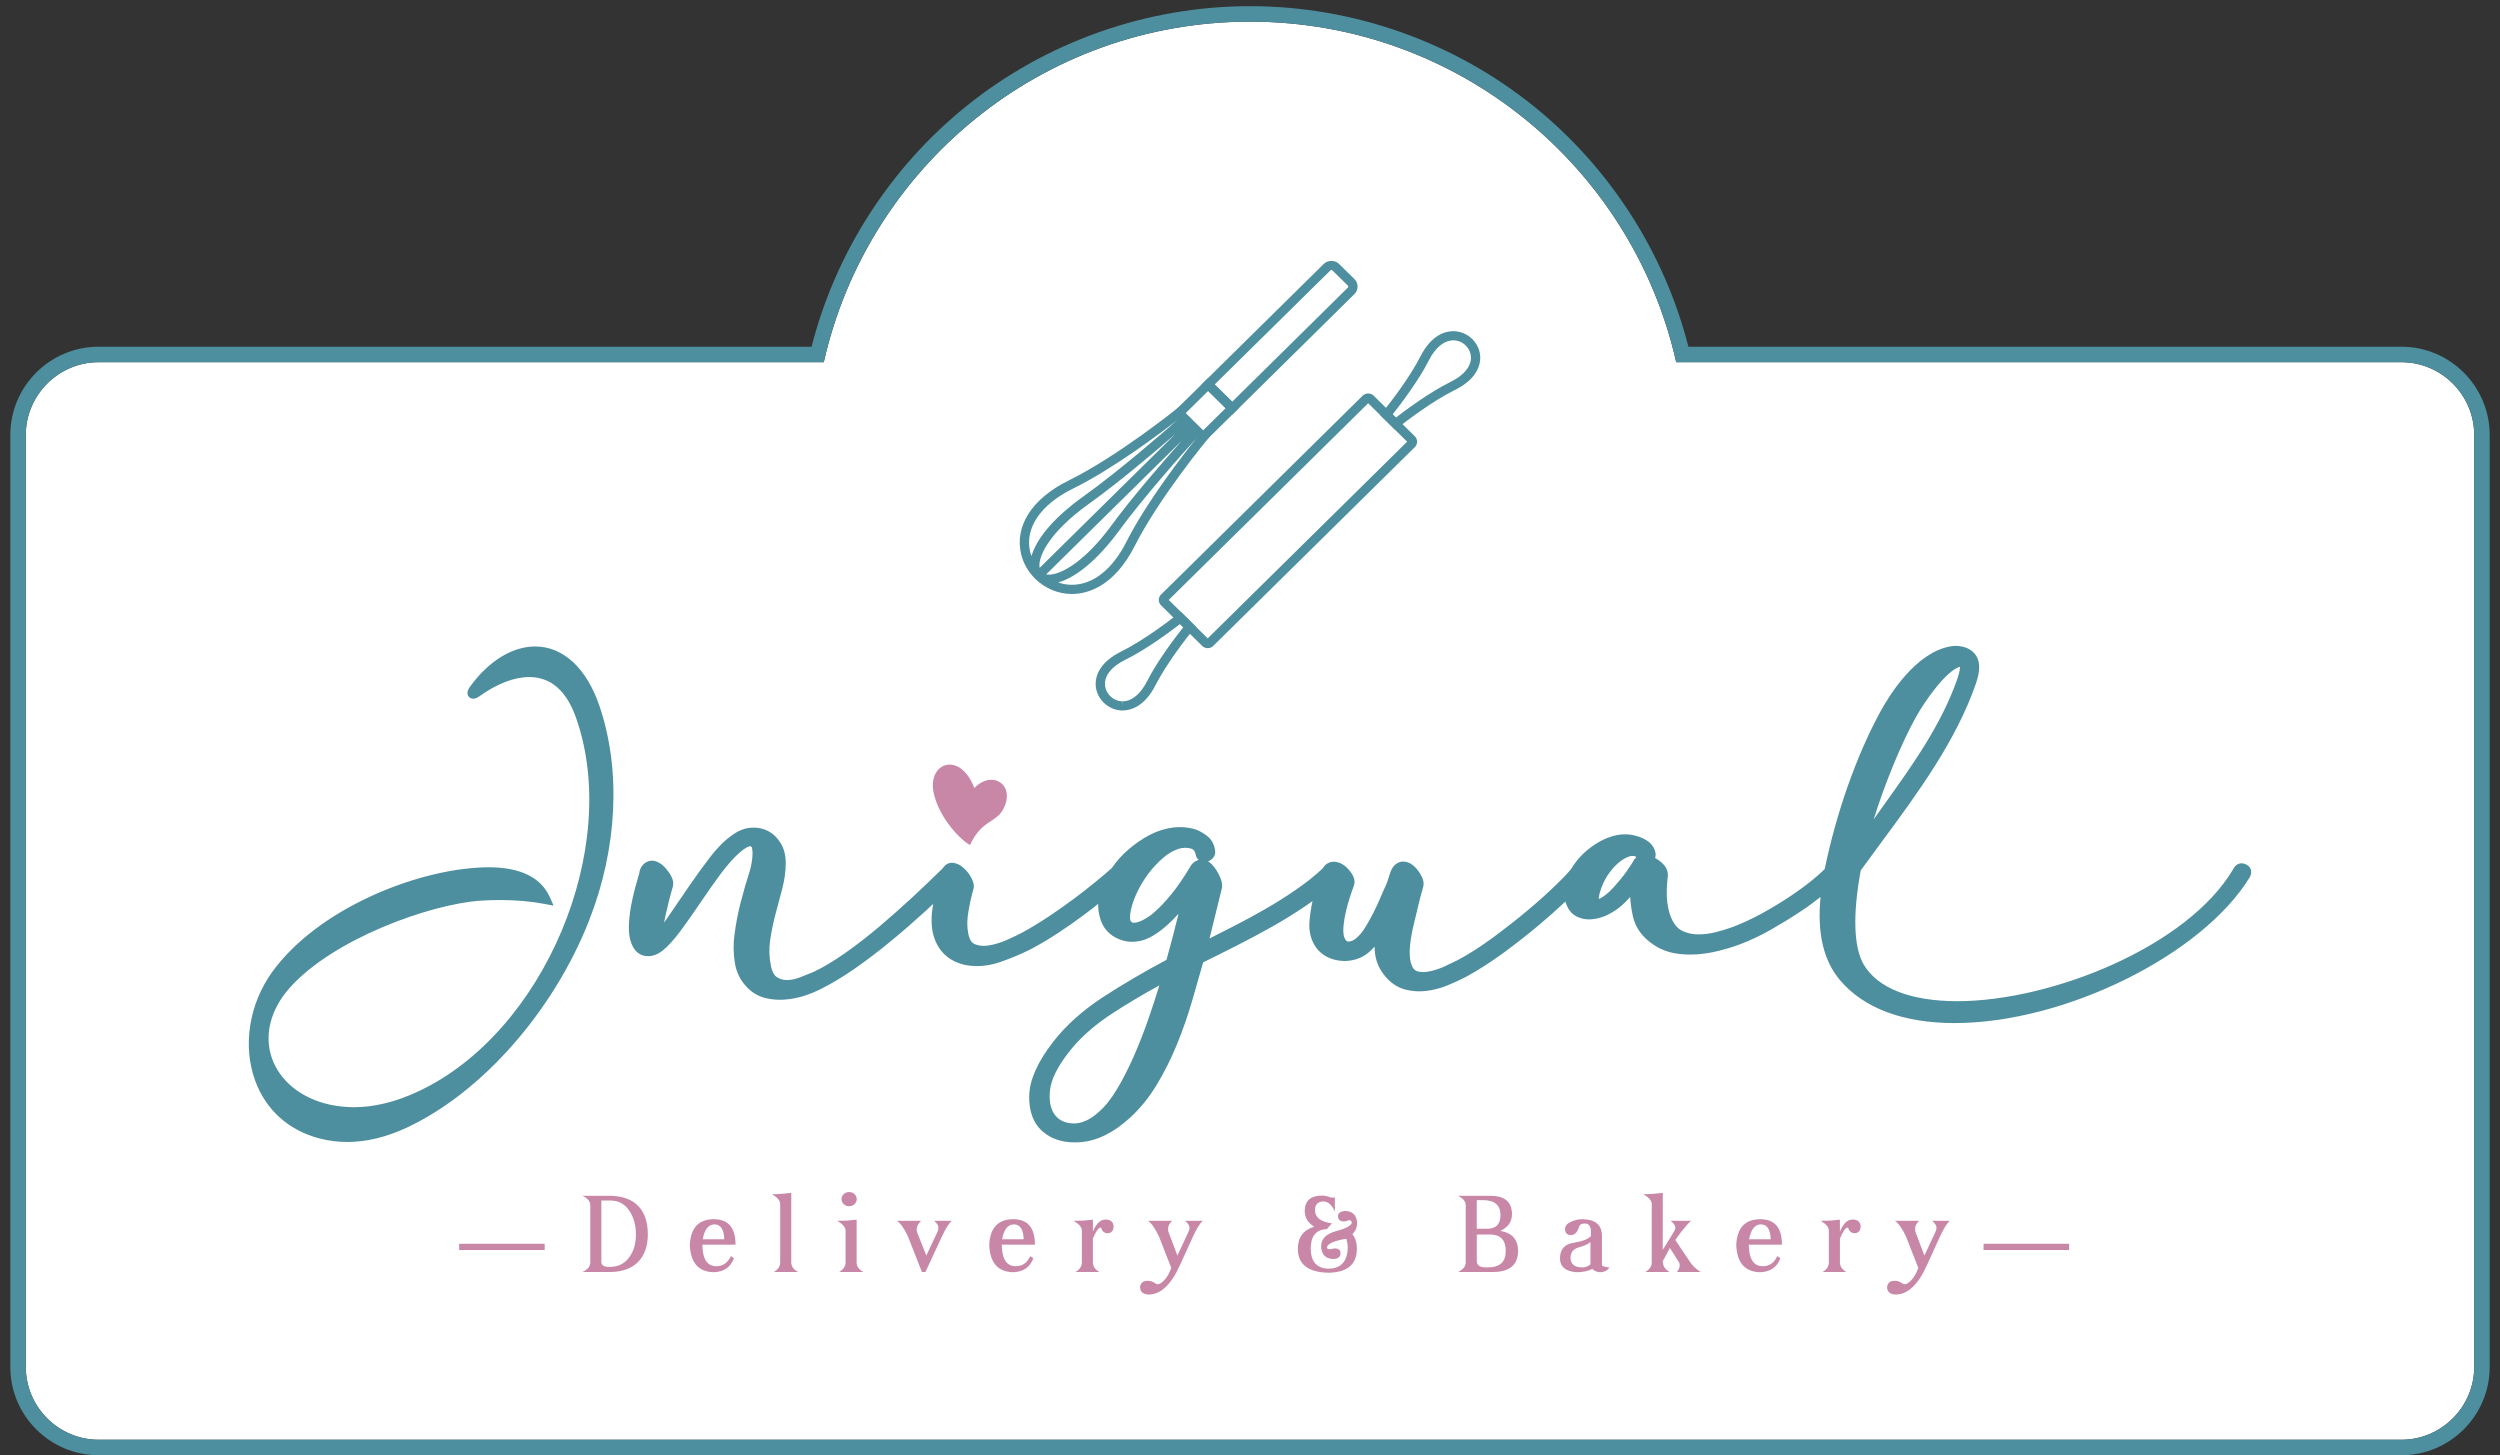 <svg xmlns="http://www.w3.org/2000/svg" xmlns:xlink="http://www.w3.org/1999/xlink" id="Capa_1" x="0px" y="0px" width="670px" height="390px" viewBox="0 0 670 390" xml:space="preserve"><rect x="0" y="0" width="670" height="390" fill="#333333" stroke="none"/><g>	<path fill="#FFFFFF" d="M643.568,97.068H449.223c-11.76-52.241-58.43-91.265-114.224-91.265  c-55.793,0-102.464,39.024-114.223,91.265H26.428c-10.733,0-19.515,8.782-19.515,19.514v249.754  c0,10.73,8.781,19.515,19.515,19.515h617.14c10.734,0,19.518-8.782,19.518-19.515V116.582  C663.084,105.85,654.303,97.068,643.568,97.068z"></path>	<path fill="#4D8F9E" d="M334.999,5.803c55.792,0,102.464,39.025,114.224,91.265h194.346c10.734,0,19.518,8.782,19.518,19.514  v249.754c0,10.73-8.781,19.515-19.518,19.515H26.428c-10.733,0-19.515-8.782-19.515-19.515V116.582  c0-10.732,8.781-19.514,19.515-19.514h194.347C232.534,44.827,279.207,5.803,334.999,5.803 M334.999,1.653  c-27.686,0-54.761,9.578-76.236,26.967c-20.293,16.433-34.854,39.165-41.259,64.299H26.428c-13.048,0-23.663,10.615-23.663,23.663  v249.754C2.765,379.385,13.381,390,26.428,390h617.14c13.049,0,23.666-10.615,23.666-23.663V116.582  c0-13.047-10.615-23.663-23.666-23.663H452.492c-6.406-25.134-20.965-47.865-41.26-64.299  C389.76,11.231,362.686,1.653,334.999,1.653L334.999,1.653z"></path>	<g>		<g>			<path fill="#C987A8" d="M123.049,335.003v-1.67h22.923v1.67H123.049z"></path>			<path fill="#C987A8" d="M163.726,320.477c3.259,0.099,5.724,1.026,7.392,2.792c1.668,1.781,2.502,4.294,2.502,7.533    c0,3.068-0.834,5.495-2.502,7.279c-1.688,1.803-4.151,2.742-7.392,2.818h-7.622c1.398-0.653,2.099-1.515,2.099-2.591v-15.243    c0-1.073-0.7-1.938-2.099-2.59L163.726,320.477L163.726,320.477z M163.582,339.519c2.091-0.02,3.748-0.843,4.976-2.469    c1.247-1.647,1.87-3.704,1.87-6.174c0-2.604-0.624-4.785-1.87-6.548c-1.208-1.721-2.866-2.585-4.976-2.585h-2.417v16.455    c0,0.88,0.643,1.32,1.928,1.32H163.582L163.582,339.519z"></path>			<path fill="#C987A8" d="M191.284,340.957c-4.065-0.078-6.203-2.504-6.413-7.28c0.21-4.601,2.348-6.91,6.413-6.932    c3.893,0,5.839,2.274,5.839,6.819h-8.887c0.038,3.854,1.284,5.781,3.739,5.781c1.781,0,3.077-0.901,3.881-2.703l0.834,0.573    C195.81,339.614,194.007,340.858,191.284,340.957z M194.103,332.126c-0.078-2.628-0.938-3.959-2.589-3.997    c-1.63,0-2.696,1.332-3.192,3.997H194.103z"></path>			<path fill="#C987A8" d="M209.093,322.576c-0.058-0.862-0.795-1.707-2.215-2.531c1.609,0,3.336-0.113,5.178-0.344v18.607    c0,1.075,0.613,1.937,1.84,2.591h-6.5c1.132-0.673,1.697-1.534,1.697-2.591V322.576z"></path>			<path fill="#C987A8" d="M226.614,329.738c-0.096-0.922-0.844-1.772-2.244-2.559l2.646-0.06c0.787-0.059,1.639-0.145,2.56-0.259    v11.447c0,1.075,0.611,1.937,1.841,2.59h-6.531c1.151-0.671,1.727-1.534,1.727-2.59L226.614,329.738L226.614,329.738z     M229.606,321.368c0,0.499-0.192,0.938-0.575,1.323c-0.385,0.384-0.874,0.576-1.468,0.576c-0.594,0-1.083-0.192-1.466-0.576    c-0.384-0.383-0.576-0.824-0.576-1.323s0.19-0.938,0.576-1.323c0.383-0.382,0.872-0.574,1.466-0.574    c0.595,0,1.083,0.192,1.468,0.574C229.414,320.43,229.606,320.869,229.606,321.368z"></path>			<path fill="#C987A8" d="M240.396,327.179h6.472c-0.728,0.671-1.132,1.398-1.208,2.186l0.058,0.719l2.531,6.413l3.02-6.413    c0.153-0.422,0.23-0.766,0.23-1.035c0-0.595-0.384-1.218-1.149-1.869h4.715c-0.749,0.651-1.622,2.042-2.618,4.17l-4.428,9.548    h-0.949l-3.74-9.548C242.333,329.24,241.356,327.85,240.396,327.179z"></path>			<path fill="#C987A8" d="M271.524,340.957c-4.066-0.078-6.203-2.504-6.414-7.28c0.21-4.601,2.348-6.91,6.414-6.932    c3.892,0,5.837,2.274,5.837,6.819h-8.887c0.038,3.854,1.286,5.781,3.74,5.781c1.784,0,3.077-0.901,3.882-2.703l0.834,0.573    C276.048,339.614,274.244,340.858,271.524,340.957z M274.342,332.126c-0.077-2.628-0.94-3.959-2.59-3.997    c-1.629,0-2.694,1.332-3.192,3.997H274.342z"></path>			<path fill="#C987A8" d="M292.898,330.083c0.882-2.166,2.004-3.251,3.366-3.251c1.36,0,2.09,0.597,2.184,1.785    c0,1.169-0.518,1.802-1.552,1.896c-0.92-0.037-1.505-0.486-1.754-1.351c-0.02-0.114-0.079-0.172-0.174-0.172    c-0.559,0-1.247,0.977-2.071,2.933v6.385c0,1.057,0.576,1.918,1.725,2.591h-6.384c1.131-0.673,1.697-1.534,1.697-2.591v-8.57    c-0.059-0.9-0.796-1.755-2.215-2.559l2.642-0.06c0.778-0.058,1.623-0.144,2.535-0.259L292.898,330.083L292.898,330.083z"></path>			<path fill="#C987A8" d="M307.746,346.938c-1.477-0.098-2.215-0.778-2.215-2.043c0.172-1.075,0.814-1.621,1.925-1.64    c0.846,0,1.535,0.21,2.073,0.634c0.209,0.189,0.459,0.287,0.746,0.287c0.326,0,0.662-0.145,1.008-0.432    c1.111-0.825,1.984-2.138,2.617-3.94l-3.308-8.456c-0.997-2.107-1.974-3.498-2.932-4.169h6.47    c-0.727,0.671-1.091,1.398-1.091,2.185c0,0.214,0.027,0.451,0.087,0.721l2.417,6.412l2.991-6.412    c0.171-0.403,0.259-0.747,0.259-1.035c0-0.575-0.393-1.198-1.18-1.87h4.716c-0.748,0.671-1.611,2.061-2.59,4.169l-3.538,7.768    c-2.359,5.214-5.149,7.822-8.369,7.822H307.746L307.746,346.938z"></path>			<path fill="#C987A8" d="M360.789,331.98c-3.449,0.597-5.174,1.411-5.174,2.447c0.133,0.249,0.373,0.373,0.717,0.373    c0.537-0.113,0.988-0.19,1.354-0.23h0.027c1.016,0,1.533,0.433,1.553,1.296c0,1.017-0.699,1.532-2.098,1.553    c-2.014-0.133-3.049-1.275-3.105-3.423c0-1.994,1.371-3.356,4.113-4.083c2.74-0.749,4.113-1.524,4.113-2.33    c-0.154-0.383-0.363-0.574-0.633-0.574c-0.213,0-0.473,0.075-0.777,0.229c-0.248,0.075-0.508,0.113-0.777,0.113    c-0.959,0-1.467-0.472-1.521-1.409c0-0.767,0.563-1.236,1.695-1.409c2.146,0,3.289,1.046,3.422,3.134    c0,1.305-0.422,2.329-1.264,3.078c0.805,0.998,1.207,2.302,1.207,3.91c0,4.181-2.521,6.329-7.566,6.443    c-5.502-0.113-8.254-2.262-8.254-6.443c0-3.047,1.467-5.013,4.4-5.895c-1.707-1.015-2.561-2.463-2.561-4.343    c0.096-2.629,1.6-3.961,4.516-4c0.807,0,1.641,0.174,2.504,0.519h1.063v3.798c-0.77-1.841-1.838-2.762-3.221-2.762    c-1.398,0.135-2.1,0.911-2.1,2.33c0,1.974,1.514,3.164,4.543,3.564l-1.408,1.556c-2.855,0.096-4.285,1.84-4.285,5.233    c0.039,3.51,1.639,5.293,4.803,5.351c3.223-0.06,4.93-1.841,5.119-5.351C361.193,333.642,361.059,332.748,360.789,331.98z"></path>			<path fill="#C987A8" d="M399.486,320.477c3.816,0.021,5.723,1.665,5.723,4.938c0,2.01-1.045,3.503-3.133,4.479    c3.107,0.479,4.697,2.229,4.775,5.244c0,3.842-2.254,5.763-6.76,5.763h-9.375c1.398-0.653,2.1-1.515,2.1-2.591v-15.243    c0-1.073-0.701-1.938-2.1-2.59L399.486,320.477L399.486,320.477z M398.969,329.308c2.109-0.174,3.164-1.401,3.164-3.681    c0-2.592-1.506-3.921-4.516-3.999h-1.842v7.68H398.969L398.969,329.308z M395.775,330.86v7.074c0,1.149,0.787,1.728,2.359,1.728    h0.633c3.182-0.021,4.773-1.469,4.773-4.346c0-2.896-1.303-4.38-3.91-4.457L395.775,330.86L395.775,330.86z"></path>			<path fill="#C987A8" d="M423.996,326.746c3.471,0.021,5.244,1.45,5.32,4.286v7.736c0,0.424,0.154,0.636,0.463,0.636    c0.135,0,0.66,0.114,1.582,0.344c-0.652,0.768-1.459,1.17-2.416,1.209c-0.9,0-1.641-0.298-2.215-0.893    c-1.111,0.595-2.559,0.893-4.346,0.893c-2.836-0.249-4.275-1.478-4.313-3.682c0-2.436,1.209-3.834,3.625-4.199    c2.395-0.402,3.949-0.997,4.66-1.782v-1.64c-0.133-1.17-0.67-1.755-1.611-1.755c-0.922,0-1.457,0.336-1.609,1.006    c-0.154,0.673-0.479,1.229-0.975,1.671c-0.346,0.287-0.723,0.43-1.123,0.43c-1.074-0.038-1.609-0.584-1.609-1.64    c0.018-0.824,0.545-1.466,1.58-1.926C422.021,326.977,423.02,326.746,423.996,326.746z M426.24,332.872    c-0.574,0.52-1.609,0.989-3.105,1.412c-1.496,0.42-2.244,1.37-2.244,2.847c0.076,1.687,1.123,2.531,3.137,2.531    c0.861,0,1.6-0.277,2.213-0.835V332.872L426.24,332.872z"></path>			<path fill="#C987A8" d="M445.631,337.992c0,1.284,0.607,2.253,1.826,2.906h-6.514c1.15-0.673,1.725-1.534,1.725-2.591v-15.732    c-0.076-0.862-0.824-1.706-2.242-2.531c1.609,0,3.344-0.113,5.207-0.344l-0.016,15.271l3.006-4.889    c0.248-0.423,0.373-0.787,0.373-1.093c0-0.558-0.43-1.16-1.283-1.813h5.492c-0.746,0.671-1.656,1.697-2.73,3.077l-1.496,2.072    l3.824,5.693c0.824,1.246,1.822,2.206,2.992,2.877h-6.355c0.479-0.652,0.719-1.236,0.719-1.755c0-0.229-0.037-0.461-0.113-0.69    l-2.502-3.999L445.631,337.992z"></path>			<path fill="#C987A8" d="M471.725,340.957c-4.066-0.078-6.203-2.504-6.414-7.28c0.211-4.601,2.348-6.91,6.414-6.932    c3.893,0,5.838,2.274,5.838,6.819h-8.887c0.039,3.854,1.285,5.781,3.738,5.781c1.783,0,3.078-0.901,3.885-2.703l0.832,0.573    C476.248,339.614,474.445,340.858,471.725,340.957z M474.543,332.126c-0.078-2.628-0.939-3.959-2.59-3.997    c-1.629,0-2.693,1.332-3.193,3.997H474.543z"></path>			<path fill="#C987A8" d="M493.098,330.083c0.883-2.166,2.004-3.251,3.367-3.251c1.359,0,2.088,0.597,2.184,1.785    c0,1.169-0.518,1.802-1.553,1.896c-0.922-0.037-1.506-0.486-1.756-1.351c-0.02-0.114-0.076-0.172-0.172-0.172    c-0.557,0-1.248,0.977-2.07,2.933v6.385c0,1.057,0.574,1.918,1.725,2.591h-6.385c1.135-0.673,1.697-1.534,1.697-2.591v-8.57    c-0.059-0.9-0.797-1.755-2.215-2.559l2.641-0.06c0.779-0.058,1.625-0.144,2.535-0.259v3.223H493.098z"></path>			<path fill="#C987A8" d="M507.943,346.938c-1.473-0.098-2.213-0.778-2.213-2.043c0.172-1.075,0.814-1.621,1.928-1.64    c0.844,0,1.533,0.21,2.07,0.634c0.211,0.189,0.461,0.287,0.746,0.287c0.328,0,0.662-0.145,1.01-0.432    c1.109-0.825,1.982-2.138,2.617-3.94l-3.309-8.456c-0.998-2.107-1.975-3.498-2.934-4.169h6.471    c-0.729,0.671-1.094,1.398-1.094,2.185c0,0.214,0.029,0.451,0.086,0.721l2.416,6.412l2.99-6.412    c0.174-0.403,0.26-0.747,0.26-1.035c0-0.575-0.393-1.198-1.18-1.87h4.717c-0.748,0.671-1.611,2.061-2.59,4.169l-3.537,7.768    c-2.359,5.214-5.15,7.822-8.369,7.822H507.943L507.943,346.938z"></path>			<path fill="#C987A8" d="M531.594,335.003v-1.67h22.922v1.67H531.594z"></path>		</g>		<path fill="#4D8F9E" d="M287.992,306.159c-3.34,0-6.138-0.912-8.318-2.718c-2.654-2.17-3.947-5.47-3.846-9.789   c0.093-4.213,2.243-9.063,6.396-14.404c3.375-4.376,7.886-8.425,13.374-12.016c5.272-3.431,10.995-6.785,17.021-9.991   c1.211-4.321,2.282-8.442,3.226-12.327c0,0,0,0-0.01,0c-1.1,1.185-2.163,2.243-3.142,3.119c-2.736,2.406-5.122,3.772-7.284,4.158   c-0.655,0.146-1.34,0.219-2.016,0.219c-1.562,0-3.078-0.401-4.51-1.186c-2.08-1.149-3.448-2.918-4.061-5.214   c-0.376-1.223-0.543-2.48-0.506-3.772c-1.122,0.892-2.273,1.802-3.475,2.697c-2.246,1.693-4.641,3.372-7.126,5.012   c-2.514,1.661-5.04,3.156-7.491,4.449c-2.41,1.224-5.146,2.371-8.151,3.43c-2.097,0.729-4.197,1.093-6.232,1.093   c-1.016,0-2.042-0.09-3.041-0.271c-4.816-1.059-7.765-4.029-8.837-8.809c-0.435-2.241-0.389-4.777,0.129-7.586   c-0.693,0.641-1.395,1.297-2.117,1.971c-3.041,2.771-6.184,5.505-9.337,8.097c-3.154,2.588-6.341,5.012-9.485,7.217   c-3.178,2.209-6.222,4.049-9.06,5.455c-1.331,0.693-2.846,1.329-4.473,1.858c-1.665,0.55-3.392,0.894-5.14,1.022   c-0.48,0.053-0.961,0.07-1.441,0.07c-1.266,0-2.514-0.145-3.708-0.42c-1.727-0.381-3.308-1.22-4.687-2.479   c-2.032-1.916-3.281-4.284-3.715-7.04c-0.407-2.589-0.435-5.158-0.074-7.583c0.352-2.846,0.915-5.763,1.664-8.643   c0.739-2.845,1.561-5.67,2.441-8.443c0.314-1.095,0.546-2.307,0.665-3.553c0.139-1.433,0-2.234-0.139-2.655   c-0.072-0.218-0.121-0.31-0.518-0.31c-0.138,0-0.934,0.082-2.828,1.749c-1.498,1.313-3.162,3.182-4.927,5.543   c-1.812,2.435-3.624,4.989-5.389,7.634c-1.794,2.661-3.578,5.212-5.327,7.583c-1.82,2.463-3.438,4.25-4.927,5.453   c-1.275,0.984-2.578,1.476-3.891,1.476c-0.24,0-0.49-0.02-0.74-0.055c-1.165-0.164-2.755-0.876-3.726-3.354   c-0.498-1.259-0.719-2.808-0.675-4.596c0.047-1.694,0.222-3.446,0.537-5.213c0.314-1.75,0.694-3.465,1.137-5.069   c0.425-1.532,0.804-2.9,1.146-4.068c0.02-0.373,0.104-0.708,0.249-1.002c0.324-0.875,1.017-1.614,1.933-1.999   c0.388-0.163,0.787-0.245,1.202-0.245c0.628,0,1.275,0.2,1.914,0.582c0.795,0.391,1.673,1.242,2.589,2.546   c1.009,1.431,1.369,2.653,1.1,3.712c-0.702,2.406-1.312,4.794-1.822,7.11c-0.194,0.876-0.379,1.752-0.563,2.644   c0.471-0.619,0.952-1.312,1.442-2.043c1.665-2.442,3.401-5.014,5.243-7.676c1.82-2.662,3.707-5.261,5.593-7.724   c1.94-2.535,3.901-4.515,5.823-5.871c1.636-1.23,3.346-1.94,5.065-2.095c0.294-0.021,0.592-0.038,0.878-0.038   c1.369,0,2.643,0.303,3.789,0.885c1.377,0.7,2.532,1.813,3.438,3.29c0.896,1.479,1.35,3.254,1.35,5.28   c0,2.243-0.323,4.576-0.952,6.949c-0.61,2.277-1.22,4.575-1.83,6.909c-0.592,2.261-1.072,4.595-1.414,6.946   c-0.323,2.263-0.242,4.595,0.248,6.927c0.287,1.405,0.796,2.354,1.516,2.845c0.796,0.548,1.682,0.821,2.689,0.821   c1.101,0,2.274-0.236,3.476-0.693c1.33-0.508,2.605-1.018,3.816-1.531c2.57-1.221,5.41-2.935,8.395-5.03   c3.004-2.114,6.055-4.485,9.068-7.02c3.022-2.555,6.038-5.233,8.977-7.95c2.884-2.681,5.601-5.291,8.097-7.741   c0.796-1.266,1.868-1.467,2.451-1.467c0.175,0,0.342,0.019,0.526,0.046c0.999,0.175,1.904,0.655,2.69,1.439   c0.749,0.639,1.441,1.521,1.987,2.561c0.647,1.224,0.832,2.225,0.535,3.083c-0.488,1.697-0.941,3.72-1.321,5.943   c-0.369,2.114-0.389,4.031-0.073,5.69c0.277,1.642,0.869,2.662,1.757,3.028c0.729,0.325,1.554,0.474,2.431,0.474   c0.426,0,0.869-0.035,1.322-0.109c1.542-0.238,3.151-0.73,4.788-1.438c1.702-0.768,3.126-1.442,4.234-2.026   c2.293-1.256,4.659-2.697,7.017-4.264c2.375-1.57,4.659-3.191,6.813-4.796c2.126-1.587,4.11-3.135,5.907-4.613   c1.716-1.404,3.133-2.607,4.224-3.592c1.256-1.844,2.773-3.529,4.51-5.025c1.765-1.512,3.642-2.808,5.593-3.829   c1.997-1.058,4.103-1.732,6.249-2.005c0.647-0.081,1.304-0.127,1.94-0.127c1.488,0,2.958,0.233,4.364,0.694   c1.257,0.519,2.301,1.145,3.18,1.922c1.007,0.884,1.627,2.089,1.848,3.583c0.146,0.74-0.037,1.476-0.556,2.069   c-0.379,0.437-0.822,0.738-1.33,0.912c0.083,0.046,0.175,0.092,0.259,0.147c0.942,0.691,1.747,1.715,2.532,3.172   c0.85,1.567,1.145,2.862,0.906,3.938l-3.292,13.403l6.075-3.082c2.949-1.498,5.897-3.1,8.77-4.742   c2.865-1.641,5.695-3.427,8.412-5.306c2.625-1.806,5.01-3.711,7.1-5.669c0.646-1.132,1.533-1.542,2.184-1.681   c0.258-0.053,0.498-0.081,0.775-0.081c0.646,0,1.311,0.175,1.998,0.512c0.887,0.438,1.719,1.193,2.551,2.308   c0.941,1.294,1.221,2.516,0.814,3.61c-0.354,0.91-0.701,1.968-1.092,3.171c-0.387,1.169-0.723,2.389-1.018,3.63   c-0.297,1.238-0.518,2.462-0.629,3.664c-0.131,1.11-0.109,2.114,0.037,2.937c0.275,0.967,0.664,1.531,1.162,1.567   c0.021,0,0.021,0,0.021,0c0.83,0,1.568-0.363,2.367-1.095c0.793-0.692,1.553-1.64,2.273-2.825   c0.758-1.259,1.475-2.536,2.105-3.773c0.627-1.26,1.201-2.443,1.662-3.554l1.109-2.574c0.443-0.874,0.777-1.64,1.02-2.352   c0.256-0.768,0.461-1.439,0.645-2.022c0.332-1.224,0.961-2.153,1.869-2.746c0.498-0.329,1.072-0.5,1.682-0.5   c0.646,0,1.332,0.189,2.033,0.571c0.924,0.565,1.721,1.414,2.477,2.618c0.85,1.349,1.146,2.499,0.871,3.536   c-0.518,1.808-1,3.631-1.426,5.455c-0.443,1.86-0.867,3.682-1.311,5.488c-1.072,4.774-1.184,8.225-0.332,10.193   c0.498,1.221,1.219,1.495,1.736,1.604c0.424,0.09,0.887,0.146,1.367,0.146c0.645,0,1.33-0.093,2.072-0.273   c1.328-0.309,2.662-0.782,3.92-1.387c1.348-0.638,2.457-1.185,3.328-1.603c2.959-1.586,6.08-3.591,9.279-5.944   c3.232-2.39,6.324-4.795,9.17-7.184c2.869-2.39,5.383-4.651,7.508-6.711c2.09-2.008,3.588-3.574,4.42-4.643   c0.832-1.439,1.904-2.787,3.178-4c1.293-1.229,2.719-2.288,4.234-3.146c1.553-0.883,3.162-1.497,4.826-1.822   c0.703-0.138,1.404-0.202,2.105-0.202c1,0,2.016,0.136,2.996,0.43c1.145,0.282,2.236,0.786,3.197,1.477   c1.092,0.793,1.775,1.888,1.998,3.234l0.02,0.101v0.104c0,0.383-0.057,0.721-0.148,1.003c0.518,0.282,1.055,0.636,1.59,1.083   c1.645,1.35,1.904,2.818,1.813,3.813c-0.334,2.772-0.371,5.123-0.129,7.039c0.24,1.877,0.684,3.446,1.311,4.704   c0.76,1.46,1.684,2.442,2.867,2.972c1.273,0.563,2.662,0.857,4.123,0.857c1.553,0,3.143-0.203,4.732-0.604   c1.645-0.419,3.162-0.894,4.512-1.385c2.625-1.002,5.287-2.243,7.877-3.664c2.605-1.441,5.082-2.938,7.357-4.449   c2.258-1.514,4.27-2.991,5.992-4.377c1.514-1.249,2.68-2.271,3.418-3.056c3.088-14.986,8.449-30.249,14.773-41.909   c2.568-4.758,9.557-16,18.783-17.721c0.498-0.093,1.016-0.139,1.533-0.139c3.293,0,5.732,1.761,6.195,4.496   c0.258,1.458,0.02,3.282-0.758,5.561c-5.344,15.444-15.586,29.337-25.496,42.768c-1.811,2.47-3.623,4.913-5.381,7.34   c-2.182,11.685-1.902,20.623,0.775,25.197c3.721,6.363,12.629,9.849,25.092,9.849c25.143,0,61.732-14.571,74.006-35.474   c0.646-1.278,1.645-1.477,2.184-1.477c0.443,0,0.885,0.126,1.33,0.371c0.664,0.321,1.125,0.904,1.221,1.606   c0.072,0.555-0.021,1.122-0.316,1.694c-12.699,20.895-49.656,39.147-79.146,39.147l0,0c-13.773,0-24.422-3.992-30.766-11.579   c-4.381-5.23-6.08-12.525-5.156-22.225c-1.609,1.293-3.424,2.624-5.455,3.956c-2.385,1.587-5.029,3.209-7.84,4.812   c-2.848,1.626-5.732,2.974-8.561,4.032c-1.699,0.622-3.531,1.169-5.418,1.643c-1.941,0.489-3.918,0.802-5.859,0.946   c-0.592,0.036-1.184,0.055-1.775,0.055c-1.348,0-2.717-0.107-4.066-0.327c-1.998-0.329-3.883-1.059-5.584-2.19   c-3.051-1.967-4.973-4.52-5.691-7.583c-0.406-1.73-0.666-3.537-0.762-5.361c0,0,0,0-0.016,0.021   c-0.723,0.855-1.48,1.604-2.221,2.262c-1.016,0.892-2.219,1.713-3.584,2.407c-1.406,0.729-2.85,1.147-4.309,1.294   c-0.277,0.034-0.557,0.054-0.852,0.054c-1.219,0-2.383-0.273-3.439-0.821c-1.402-0.729-2.383-2.041-2.92-3.919   c0-0.021,0-0.035-0.018-0.058c-2.092,1.99-4.475,4.105-7.119,6.33c-2.979,2.498-6.195,5.013-9.539,7.475   c-3.383,2.462-6.711,4.595-9.873,6.326c-1.535,0.802-3.215,1.589-5.047,2.335c-1.887,0.768-3.811,1.275-5.748,1.498   c-0.629,0.068-1.24,0.105-1.85,0.105c-1.33,0-2.662-0.182-3.939-0.525c-1.939-0.548-3.662-1.698-5.119-3.429   c-1.557-1.807-2.479-3.865-2.773-6.109c-0.072-0.637-0.131-1.275-0.148-1.912c-0.465,0.524-0.943,1.001-1.441,1.437   c-0.996,0.894-2.164,1.533-3.475,1.933c-1.02,0.312-2.068,0.474-3.127,0.474c-0.258,0-0.533-0.017-0.791-0.035   c-1.332-0.09-2.609-0.437-3.813-1.02c-1.221-0.601-2.236-1.474-3.049-2.569c-1.406-2.079-1.979-4.449-1.74-7.093   c0.168-1.879,0.443-3.685,0.814-5.344c-0.555,0.402-1.127,0.804-1.684,1.187c-2.975,2.024-6.08,3.957-9.24,5.725   c-3.154,1.771-6.38,3.501-9.596,5.123c-3.042,1.551-5.98,3.009-8.792,4.394c-0.924,3.302-1.923,6.784-2.994,10.449   c-1.146,3.902-2.498,7.784-4.032,11.541c-1.544,3.775-3.375,7.438-5.444,10.866c-2.108,3.482-4.585,6.511-7.367,8.99   c-4.188,3.773-8.431,5.889-12.608,6.309C289.311,306.124,288.639,306.159,287.992,306.159z M310.715,264.077   c-4.622,2.532-8.995,5.142-13.017,7.782c-4.695,3.101-8.533,6.563-11.396,10.303c-2.985,3.847-4.632,7.257-4.918,10.139   c-0.269,2.808,0.177,4.997,1.322,6.491c1.127,1.46,2.718,2.206,4.87,2.279l0.243,0.018c2.097,0,4.28-0.982,6.461-2.917   c1.747-1.478,3.393-3.499,4.926-6.037c1.582-2.604,3.116-5.596,4.576-8.876c1.461-3.318,2.857-6.894,4.143-10.613   C308.902,269.817,309.836,266.938,310.715,264.077z M317.6,227.21c-0.609,0-1.22,0.1-1.802,0.298   c-1.423,0.476-2.792,1.275-4.104,2.416c-1.368,1.186-2.653,2.553-3.818,4.075c-1.165,1.523-2.173,3.167-3.003,4.88   c-0.834,1.714-1.416,3.316-1.739,4.755c-0.508,2.227-0.229,2.975-0.128,3.137c0.212,0.384,0.451,0.529,0.868,0.529   c0.666,0,1.507-0.254,2.497-0.767c1.081-0.546,2.107-1.257,3.068-2.133c1.358-1.169,2.848-2.754,4.447-4.704   c1.618-1.972,3.3-4.414,5-7.27c0.453-0.901,1.175-1.557,2.09-1.887c0.093-0.025,0.185-0.053,0.269-0.082   c-0.324-0.265-0.666-0.7-0.805-1.412c-0.229-1.25-0.869-1.559-1.469-1.688C318.498,227.251,318.046,227.21,317.6,227.21z    M437.516,229.388c-0.354,0-0.686,0.063-1,0.184c-0.85,0.301-1.682,0.791-2.533,1.474c-0.887,0.711-1.682,1.552-2.402,2.499   c-0.723,0.947-1.35,1.961-1.83,2.999c-0.48,1.041-0.852,2.06-1.094,3.008c-0.164,0.714-0.184,1.15-0.184,1.371   c0.221-0.073,0.537-0.219,0.961-0.492c0.611-0.401,1.24-0.894,1.887-1.462c0.871-0.855,1.904-2.006,2.996-3.335   c1.092-1.307,2.219-2.927,3.402-4.825c0.186-0.41,0.443-0.738,0.76-0.991c-0.094-0.332-0.242-0.356-0.391-0.378   C437.904,229.402,437.699,229.388,437.516,229.388z M525.186,178.723c-3.385,0.93-9.006,8.588-11.721,13.466   c-3.904,6.984-8.375,17.926-11.313,27.385c0.939-1.33,1.885-2.65,2.809-3.945c7.543-10.529,15.346-21.416,19.635-33.777   c0.701-2.126,0.701-2.919,0.682-3.146C525.24,178.713,525.223,178.723,525.186,178.723z M93.092,306.05   c-2.543,0-5.057-0.312-7.497-0.949c-8.227-2.148-14.337-7.641-17.196-15.443c-3.43-9.372-1.664-20.569,4.594-29.23   c12.101-16.699,38.215-27.341,56.482-27.969c0.49-0.019,0.971-0.029,1.45-0.029c8.579,0,14.126,2.745,16.493,8.145l0.934,2.133   l-2.312-0.436c-3.782-0.714-7.83-1.06-12.037-1.06c-1.683,0-3.412,0.056-5.139,0.163c-13.552,0.912-39.61,10.249-51.258,23.412   c-5.102,5.747-6.84,12.544-4.789,18.653c2.118,6.274,7.995,10.994,15.713,12.636c2.062,0.422,4.198,0.655,6.341,0.655   c5.436,0,11.232-1.422,17.222-4.23c33.686-15.716,54.604-65.358,42.255-100.22c-2.552-7.191-6.758-10.83-12.516-10.83   c-4.041,0-8.681,1.796-13.421,5.197c-0.564,0.411-1.101,0.611-1.592,0.611c-0.592,0-1.1-0.292-1.36-0.793   c-0.525-1.012,0.288-2.142,0.564-2.507c4.938-6.801,11.28-10.703,17.399-10.703c7.516,0,13.802,5.825,17.24,15.972   c5.842,17.213,4.816,38.206-2.839,57.602c-9.558,24.252-28.693,45.964-48.761,55.357C103.573,304.755,98.202,306.05,93.092,306.05   z"></path>		<path fill="#C987A8" d="M261.139,211.188c4.695-4.958,11.167-0.893,7.755,5.633c-1.979,3.777-5.843,2.882-8.93,9.656   c-2.404-1.269-8.218-7.093-9.726-13.912C248.446,204.497,257.164,200.995,261.139,211.188z"></path>		<g>			<path fill="#4D8F9E" d="M322.454,117.066l-6.451-6.363l1.488-1.467l-1.305-0.355l-0.498,0.41    c-0.158,0.127-16.114,12.992-29.313,19.492c-9.761,4.814-14.513,12.18-12.719,19.71c0.61,2.517,1.923,4.751,3.688,6.528    c0.075,0.082,0.157,0.164,0.241,0.236c2.552,2.444,5.996,3.931,9.67,3.931c0,0,0,0,0.008,0c3.854,0,11.167-1.678,16.862-12.901    c6.591-13.009,19.633-28.753,19.764-28.91l0.416-0.492l-0.359-1.286L322.454,117.066z M276.444,149.021    c-0.126-0.364-0.266-0.721-0.358-1.093c-1.515-6.346,2.747-12.672,11.399-16.94c10.944-5.396,23.665-15.015,28.119-18.488    c-4.307,3.792-15.955,13.894-25.22,20.513C281.632,139.267,277.622,144.901,276.444,149.021z M291.848,135.008    c8.014-5.726,17.775-14.022,23.138-18.681l-36.366,35.866C278.093,149.313,281.086,142.696,291.848,135.008z M280.384,153.926    l36.366-35.856c-4.724,5.288-13.135,14.916-18.94,22.82c-7.108,9.681-13.455,13.118-16.723,13.118    C280.83,154.007,280.607,153.971,280.384,153.926z M301.887,145.183c-3.772,7.448-8.968,11.542-14.625,11.542    c-0.009,0-0.009,0-0.009,0c-1.275,0-2.514-0.228-3.677-0.63c4.85-1.313,10.729-6.245,16.26-13.766    c6.71-9.146,16.964-20.641,20.808-24.881C317.121,121.834,307.358,134.389,301.887,145.183z"></path>			<path fill="#4D8F9E" d="M322.454,118.808l-8.217-8.106l9.54-9.398l8.208,8.094L322.454,118.808z M317.767,110.703l4.687,4.623    l6.01-5.927l-4.687-4.622L317.767,110.703z"></path>			<path fill="#4D8F9E" d="M330.228,111.141l-8.218-8.105l32.771-32.318c1.09-1.067,2.994-1.067,4.066,0l4.16,4.092    c1.109,1.104,1.109,2.899-0.02,4.002L330.228,111.141z M325.533,103.036l4.695,4.624l31.004-30.588    c0.146-0.138,0.146-0.382,0-0.519l-4.16-4.095c-0.186-0.191-0.332-0.183-0.518,0L325.533,103.036z"></path>		</g>		<g>			<path fill="#4D8F9E" d="M323.676,173.71h-0.011c-0.556,0-1.083-0.211-1.479-0.602l-11.018-10.868    c-0.388-0.392-0.609-0.912-0.609-1.458c0-0.548,0.222-1.066,0.609-1.449l54.021-53.287c0.391-0.383,0.924-0.592,1.477-0.601    c0.576,0.008,1.094,0.219,1.48,0.601l11.02,10.875c0.406,0.394,0.611,0.903,0.611,1.449c0,0.548-0.205,1.067-0.611,1.46    l-54.022,53.278C324.756,173.5,324.229,173.71,323.676,173.71L323.676,173.71z M313.22,160.783l10.445,10.302l53.45-52.714    l-10.449-10.301L313.22,160.783z"></path>			<path fill="#4D8F9E" d="M300.861,190.413c-1.894,0-3.71-0.759-5.083-2.118c-1.388-1.366-2.177-3.227-2.145-5.116    c0.029-1.96,0.963-5.669,6.851-8.578c6.045-2.98,13.07-8.378,15.086-9.965l0.869-0.683l4.021,3.965l-0.702,0.856    c-1.598,1.988-7.079,8.927-10.094,14.877c-2.951,5.809-6.721,6.72-8.699,6.748L300.861,190.413z M316.251,167.245    c-2.792,2.144-9.086,6.821-14.652,9.564c-3.495,1.714-5.436,3.994-5.474,6.41c-0.019,1.223,0.501,2.434,1.415,3.337    c0.906,0.902,2.09,1.396,3.318,1.396v1.229l0.066-1.229c2.449-0.037,4.75-1.953,6.498-5.399    c2.782-5.479,7.515-11.696,9.696-14.449L316.251,167.245z"></path>			<path fill="#4D8F9E" d="M373.896,115.208l-4.012-3.966l0.703-0.856c1.609-1.987,7.082-8.934,10.094-14.878    c2.959-5.816,6.713-6.727,8.689-6.755h0.021c1.996,0,3.785,0.747,5.174,2.115c1.387,1.368,2.162,3.229,2.146,5.114    c-0.039,1.951-0.965,5.671-6.863,8.57c-6.027,2.98-13.068,8.377-15.068,9.963L373.896,115.208z M373.232,111.05l0.869,0.865    c2.773-2.152,9.078-6.819,14.641-9.562c3.494-1.724,5.434-4.004,5.473-6.41c0.02-1.24-0.48-2.425-1.406-3.347    c-0.902-0.893-2.086-1.386-3.328-1.386c-2.512,0.037-4.822,1.952-6.561,5.397C380.146,102.08,375.393,108.306,373.232,111.05z"></path>		</g>	</g></g></svg>